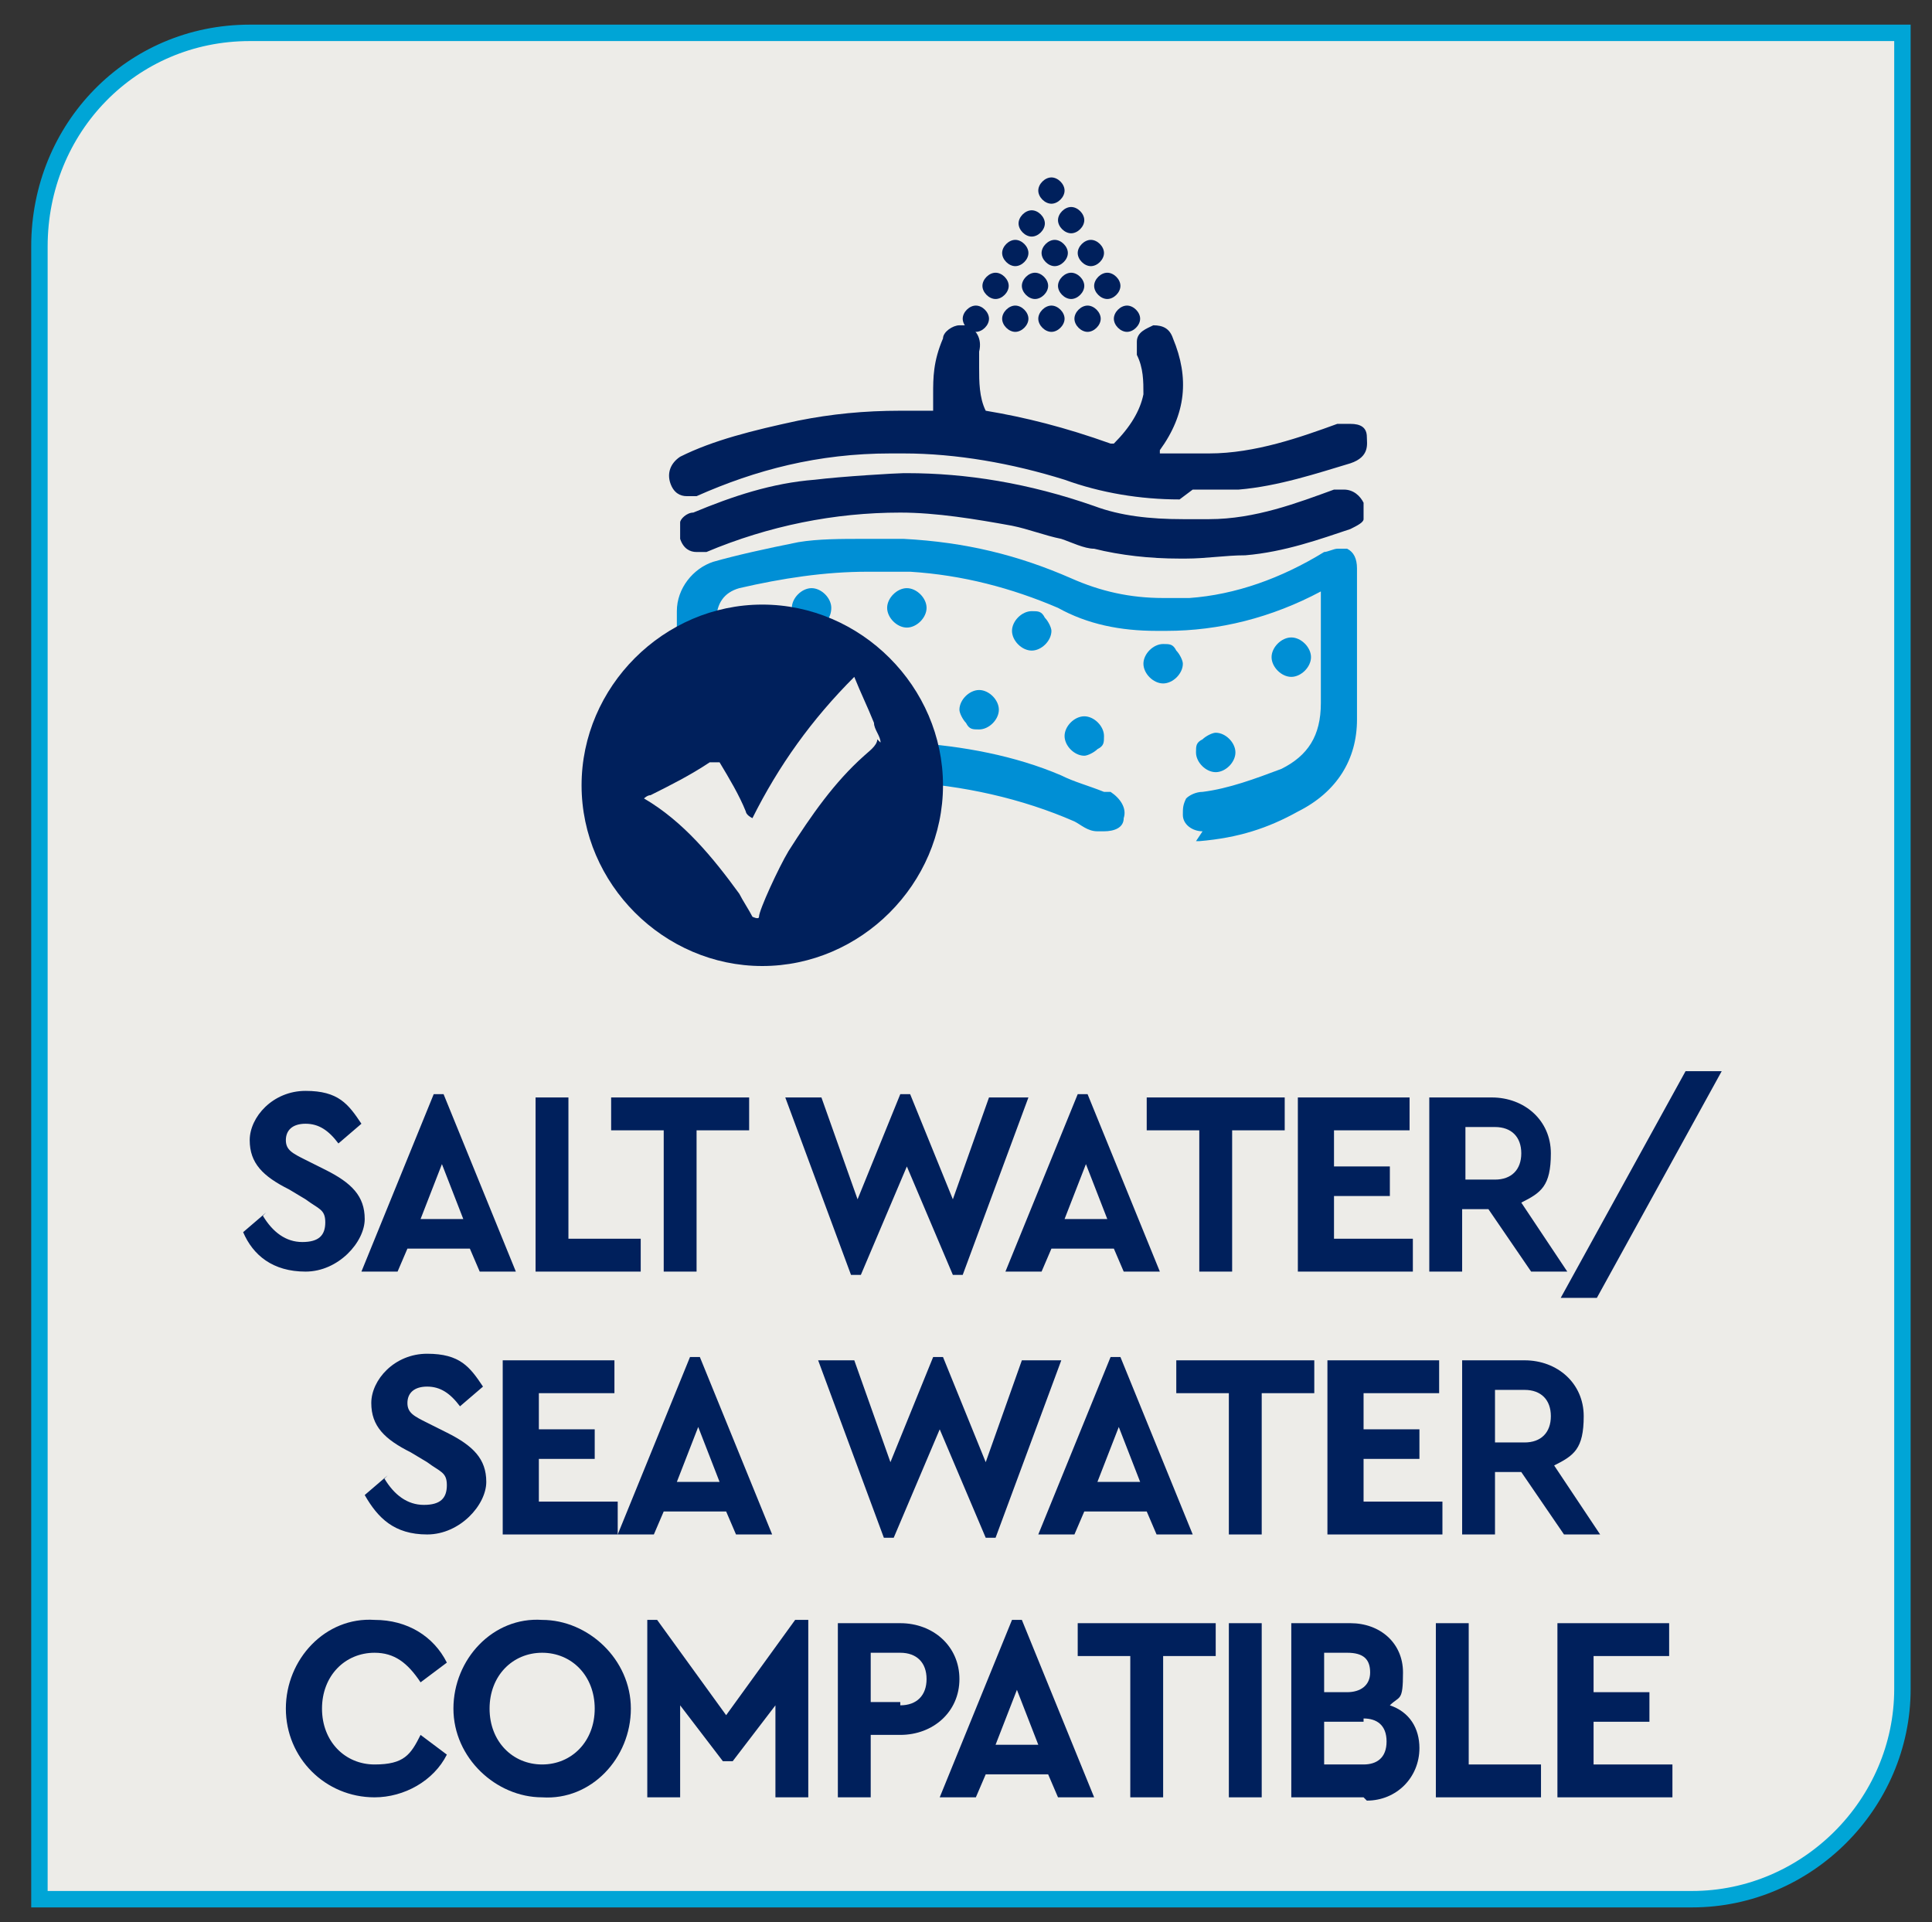 <?xml version="1.0" encoding="UTF-8"?>
<svg id="Layer_1" xmlns="http://www.w3.org/2000/svg" version="1.1" xmlns:xlink="http://www.w3.org/1999/xlink" viewBox="0 0 58.8 58.5">
  <rect x="0" y="0" width="58.8" height="58.5" fill="#333333" stroke="none"/>
  <!-- Generator: Adobe Illustrator 29.2.1, SVG Export Plug-In . SVG Version: 2.1.0 Build 116)  -->
  <defs>
    <style>
      .st0 {
        fill: #edece8;
      }

      .st1, .st2 {
        fill: none;
      }

      .st2 {
        stroke: #00a5d6;
        stroke-miterlimit: 10;
        stroke-width: .5px;
      }

      .st3 {
        fill: #00205c;
      }

      .st4 {
        clip-path: url(#clippath-1);
      }

      .st5 {
        fill: #008fd5;
      }

      .st6 {
        clip-path: url(#clippath);
      }
    </style>
    <clipPath id="clippath">
      <rect class="st1" x="-8.1" y="-7.2" width="75.2" height="66.2"/>
    </clipPath>
    <clipPath id="clippath-1">
      <rect class="st1" x="-8.1" y="-7.2" width="75.2" height="66.2"/>
    </clipPath>
  </defs>
  <g class="st6">
    <path class="st0" d="M7.6,1C4,1,1.2,3.9,1.2,7.5v50.3h50.3c3.5,0,6.4-2.9,6.4-6.4V1H7.6Z"/>
    <path class="st2" d="M7.6,1C4,1,1.2,3.9,1.2,7.5v50.3h50.3c3.5,0,6.4-2.9,6.4-6.4V1H7.6Z"/>
    <path class="st5" d="M36.6,25.3c-.3,0-.6-.2-.6-.5,0-.2,0-.3.1-.5.1-.1.3-.2.5-.2.8-.1,1.6-.4,2.4-.7.8-.4,1.2-1,1.2-2,0-.8,0-1.7,0-2.5,0-.3,0-.6,0-.9-1.5.8-3.1,1.2-4.7,1.2s-.2,0-.3,0c-1.1,0-2.1-.2-3-.7-1.4-.6-2.9-1-4.5-1.1-.4,0-.9,0-1.3,0-1.3,0-2.6.2-3.9.5q-.7.2-.7,1v4.2c0,0,.1,0,.2,0,.3,0,.7-.2,1-.2,1.1-.2,2.2-.3,3.4-.3s.9,0,1.3,0c1.6.1,3.2.4,4.6,1,.4.2.8.3,1.3.5h.2c.3.2.5.5.4.8,0,.3-.3.4-.6.4s-.1,0-.2,0c-.3,0-.5-.2-.7-.3-1.6-.7-3.4-1.1-5.2-1.2-.3,0-.7,0-1,0-1.7,0-3.4.3-5,.8,0,0-.2,0-.3,0-.3,0-.6-.3-.6-.6v-.2c0-1.7,0-3.5,0-5.2,0-.7.5-1.3,1.1-1.5.7-.2,1.6-.4,2.6-.6.6-.1,1.3-.1,2-.1s.8,0,1.2,0c1.9.1,3.5.5,5.1,1.2.9.4,1.8.6,2.8.6s.6,0,.8,0c1.4-.1,2.8-.6,4.1-1.4.1,0,.3-.1.4-.1s.2,0,.3,0c.2.1.3.3.3.6,0,.5,0,1,0,1.5,0,1,0,2,0,3.1,0,1.2-.6,2.2-1.8,2.8-.9.5-1.8.8-3,.9,0,0,0,0-.1,0"/>
    <path class="st3" d="M35.9,15.2c-1.2,0-2.4-.2-3.5-.6-1.6-.5-3.3-.8-4.9-.8s-.3,0-.4,0c-2.2,0-4.1.5-5.9,1.3-.1,0-.2,0-.3,0-.2,0-.4-.1-.5-.4-.1-.3,0-.6.3-.8,1-.5,2.2-.8,3.6-1.1,1-.2,2-.3,3.1-.3s.6,0,1,0c0-.2,0-.3,0-.5,0-.5,0-1,.3-1.7,0-.2.3-.4.5-.4s.1,0,.2,0c.3.1.5.4.4.8,0,0,0,.2,0,.2,0,.1,0,.2,0,.3,0,.4,0,.9.2,1.3h0c1.2.2,2.4.5,3.8,1,0,0,0,0,0,0s0,0,.1,0c.5-.5.8-1,.9-1.5,0-.4,0-.8-.2-1.2,0,0,0-.3,0-.4,0-.3.3-.4.5-.5,0,0,0,0,0,0,.3,0,.5.1.6.4.5,1.2.4,2.3-.4,3.4,0,0,0,0,0,.1,0,0,.1,0,.2,0,.3,0,.5,0,.8,0s.3,0,.5,0c1.4,0,2.8-.5,3.9-.9.1,0,.3,0,.4,0,.3,0,.5.1.5.4,0,.2.1.6-.5.8-1,.3-2.2.7-3.4.8-.5,0-1,0-1.4,0"/>
    <path class="st3" d="M35.9,17c-.9,0-1.8-.1-2.6-.3-.3,0-.7-.2-1-.3-.5-.1-1-.3-1.5-.4-1.1-.2-2.3-.4-3.4-.4-2,0-4,.4-5.9,1.2-.1,0-.2,0-.3,0-.2,0-.4-.1-.5-.4,0-.2,0-.3,0-.5,0-.1.2-.3.4-.3,1.2-.5,2.4-.9,3.7-1,.8-.1,2.5-.2,2.7-.2s0,0,0,0h.1c1.8,0,3.7.3,5.7,1,.8.3,1.7.4,2.7.4s.5,0,.8,0c1.4,0,2.7-.5,3.8-.9h0s0,0,.1,0c0,0,.1,0,.2,0,.3,0,.5.2.6.4,0,.2,0,.3,0,.5,0,.1-.2.2-.4.3-.9.3-2,.7-3.2.8-.6,0-1.2.1-1.8.1"/>
    <path class="st5" d="M24.7,19.1c-.2,0-.3,0-.4-.2-.1-.1-.2-.3-.2-.4,0-.3.3-.6.6-.6.3,0,.6.3.6.6,0,.3-.2.6-.6.6h0Z"/>
    <path class="st5" d="M35.4,20.8c-.3,0-.6-.3-.6-.6,0-.3.3-.6.6-.6.2,0,.3,0,.4.2.1.1.2.3.2.4,0,.3-.3.6-.6.6h0Z"/>
    <path class="st5" d="M39.3,20.6c-.3,0-.6-.3-.6-.6,0-.3.3-.6.6-.6.3,0,.6.3.6.6,0,.3-.3.6-.6.6h0Z"/>
    <path class="st5" d="M27.6,19.1c-.3,0-.6-.3-.6-.6,0-.3.3-.6.6-.6h0c.3,0,.6.3.6.6,0,.3-.3.6-.6.6h0Z"/>
    <path class="st5" d="M37,23.5c-.3,0-.6-.3-.6-.6,0-.2,0-.3.2-.4.1-.1.3-.2.4-.2h0c.3,0,.6.3.6.6,0,.3-.3.6-.6.6h0Z"/>
    <path class="st5" d="M33,23c-.3,0-.6-.3-.6-.6,0-.3.3-.6.6-.6.3,0,.6.3.6.6,0,.2,0,.3-.2.4-.1.1-.3.2-.4.2h0Z"/>
    <path class="st5" d="M23.7,22.2c-.3,0-.6-.3-.6-.6,0-.3.3-.6.6-.6h0c.2,0,.3,0,.4.2.1.1.2.3.2.4,0,.3-.3.6-.6.6h0Z"/>
    <path class="st5" d="M31.4,19.8c-.3,0-.6-.3-.6-.6,0-.3.3-.6.6-.6.2,0,.3,0,.4.2.1.1.2.3.2.4,0,.3-.3.6-.6.6h0Z"/>
    <path class="st5" d="M29.8,22.2c-.2,0-.3,0-.4-.2-.1-.1-.2-.3-.2-.4,0-.3.3-.6.6-.6.3,0,.6.3.6.6,0,.3-.3.6-.6.6h0Z"/>
    <path class="st3" d="M31.8,6.8c0,.2-.2.4-.4.4-.2,0-.4-.2-.4-.4,0-.2.2-.4.4-.4.2,0,.4.2.4.4"/>
    <path class="st3" d="M32,6.2c-.2,0-.4-.2-.4-.4,0-.2.2-.4.4-.4.2,0,.4.2.4.4,0,.2-.2.4-.4.4"/>
    <path class="st3" d="M33.6,7.7c0,.2-.2.4-.4.4-.2,0-.4-.2-.4-.4,0-.2.2-.4.4-.4.2,0,.4.2.4.4"/>
    <path class="st3" d="M29.7,10.1c-.2,0-.4-.2-.4-.4,0-.2.2-.4.4-.4.2,0,.4.2.4.4,0,.2-.2.4-.4.4"/>
    <path class="st3" d="M33.1,10.1c-.2,0-.4-.2-.4-.4,0-.2.2-.4.4-.4.2,0,.4.2.4.4,0,.2-.2.4-.4.4"/>
    <path class="st3" d="M30.9,8.1c-.2,0-.4-.2-.4-.4,0-.2.2-.4.4-.4.2,0,.4.2.4.4,0,.2-.2.4-.4.4"/>
    <path class="st3" d="M30.3,8.3c.2,0,.4.2.4.4,0,.2-.2.4-.4.4-.2,0-.4-.2-.4-.4,0-.2.2-.4.4-.4"/>
    <path class="st3" d="M32.6,9.1c-.2,0-.4-.2-.4-.4,0-.2.2-.4.4-.4.2,0,.4.2.4.4,0,.2-.2.4-.4.4"/>
    <path class="st3" d="M33.3,8.7c0-.2.2-.4.4-.4.2,0,.4.2.4.4,0,.2-.2.4-.4.4-.2,0-.4-.2-.4-.4"/>
    <path class="st3" d="M30.9,10.1c-.2,0-.4-.2-.4-.4,0-.2.2-.4.4-.4.2,0,.4.2.4.4,0,.2-.2.4-.4.4"/>
    <path class="st3" d="M33,6.7c0,.2-.2.4-.4.4-.2,0-.4-.2-.4-.4,0-.2.2-.4.4-.4.2,0,.4.2.4.4"/>
    <path class="st3" d="M34.3,10.1c-.2,0-.4-.2-.4-.4,0-.2.2-.4.4-.4.2,0,.4.2.4.4,0,.2-.2.4-.4.4"/>
    <path class="st3" d="M32.1,7.3c.2,0,.4.2.4.4,0,.2-.2.4-.4.4-.2,0-.4-.2-.4-.4,0-.2.2-.4.4-.4"/>
    <path class="st3" d="M31.5,9.1c-.2,0-.4-.2-.4-.4,0-.2.2-.4.4-.4.2,0,.4.2.4.4,0,.2-.2.4-.4.4"/>
    <path class="st3" d="M32.4,9.7c0,.2-.2.4-.4.4-.2,0-.4-.2-.4-.4,0-.2.2-.4.4-.4.2,0,.4.2.4.4"/>
  </g>
  <rect class="st0" x="19.4" y="21.2" width="7.3" height="6.1"/>
  <g class="st4">
    <path class="st3" d="M26.7,22.5c0,.2-.3.4-.4.5-.9.8-1.6,1.8-2.3,2.9-.3.5-.9,1.8-.9,2,0,.1-.2,0-.2,0-.1-.2-.3-.5-.4-.7-.8-1.1-1.7-2.2-2.9-2.9,0,0,.1-.1.2-.1.6-.3,1.2-.6,1.8-1,.2,0,.2,0,.3,0,.3.5.6,1,.8,1.5,0,0,0,.1.2.2.8-1.6,1.8-3,3.1-4.3.2.5.4.9.6,1.4,0,.2.2.4.2.6M23.2,18.4c-3,0-5.5,2.5-5.5,5.5s2.5,5.5,5.5,5.5,5.5-2.5,5.5-5.5-2.5-5.5-5.5-5.5"/>
  </g>
  <path class="st3" d="M8,37c.3.5.7.8,1.2.8s.7-.2.7-.6-.2-.4-.6-.7l-.5-.3c-.8-.4-1.2-.8-1.2-1.5s.7-1.5,1.7-1.5,1.3.4,1.7,1l-.7.6c-.3-.4-.6-.6-1-.6s-.6.2-.6.5.2.4.6.6l.6.3c.8.4,1.2.8,1.2,1.5s-.8,1.6-1.8,1.6-1.6-.5-1.9-1.2l.7-.6ZM14.5,38h-2.1l-.3.7h-1.1l2.2-5.4h.3l2.2,5.4h-1.1l-.3-.7ZM13.5,35.3l-.7,1.8h1.3l-.7-1.8ZM16.3,33.4h1v4.3h2.2v1h-3.2v-5.3ZM20.2,34.4h-1.6v-1h4.2v1h-1.6v4.3h-1v-4.3ZM31.3,33.4l-2,5.4h-.3l-1.4-3.3-1.4,3.3h-.3l-2-5.4h1.1l1.1,3.1,1.3-3.2h.3l1.3,3.2,1.1-3.1h1.1ZM34.1,38h-2.1l-.3.7h-1.1l2.2-5.4h.3l2.2,5.4h-1.1l-.3-.7ZM33.1,35.3l-.7,1.8h1.3l-.7-1.8ZM36.5,34.4h-1.6v-1h4.2v1h-1.6v4.3h-1v-4.3ZM39.5,33.4h3.4v1h-2.3v1.1h1.7v.9h-1.7v1.3h2.4v1h-3.5v-5.3ZM46.6,38.7l-1.3-1.9h-.8v1.9h-1v-5.3h1.9c1,0,1.8.7,1.8,1.7s-.3,1.2-.9,1.5l1.4,2.1h-1.2ZM44.6,35.9h.9c.5,0,.8-.3.8-.8s-.3-.8-.8-.8h-.9v1.5ZM51.3,32.6h1.1l-3.8,6.9h-1.1l3.8-6.9Z"/>
  <g>
    <path class="st3" d="M11.7,45c.3.5.7.8,1.2.8s.7-.2.7-.6-.2-.4-.6-.7l-.5-.3c-.8-.4-1.2-.8-1.2-1.5s.7-1.5,1.7-1.5,1.3.4,1.7,1l-.7.6c-.3-.4-.6-.6-1-.6s-.6.2-.6.5.2.4.6.6l.6.3c.8.4,1.2.8,1.2,1.5s-.8,1.6-1.8,1.6-1.5-.5-1.9-1.2l.7-.6Z"/>
    <path class="st3" d="M15.3,41.4h3.4v1h-2.3v1.1h1.7v.9h-1.7v1.3h2.4v1h-3.5v-5.3Z"/>
    <path class="st3" d="M22.3,46h-2.1l-.3.7h-1.1l2.2-5.4h.3l2.2,5.4h-1.1l-.3-.7ZM21.3,43.3l-.7,1.8h1.3l-.7-1.8Z"/>
    <path class="st3" d="M32.3,41.4l-2,5.4h-.3l-1.4-3.3-1.4,3.3h-.3l-2-5.4h1.1l1.1,3.1,1.3-3.2h.3l1.3,3.2,1.1-3.1h1.1Z"/>
    <path class="st3" d="M35.1,46h-2.1l-.3.7h-1.1l2.2-5.4h.3l2.2,5.4h-1.1l-.3-.7ZM34.1,43.3l-.7,1.8h1.3l-.7-1.8Z"/>
    <path class="st3" d="M37.4,42.4h-1.6v-1h4.2v1h-1.6v4.3h-1v-4.3Z"/>
    <path class="st3" d="M40.4,41.4h3.4v1h-2.3v1.1h1.7v.9h-1.7v1.3h2.4v1h-3.5v-5.3Z"/>
    <path class="st3" d="M47.6,46.7l-1.3-1.9h-.8v1.9h-1v-5.3h1.9c1,0,1.8.7,1.8,1.7s-.3,1.2-.9,1.5l1.4,2.1h-1.2ZM45.5,43.9h.9c.5,0,.8-.3.8-.8s-.3-.8-.8-.8h-.9v1.5Z"/>
  </g>
  <g>
    <path class="st3" d="M11.4,49.3c1,0,1.8.5,2.2,1.3l-.8.6c-.4-.6-.8-.9-1.4-.9-.9,0-1.6.7-1.6,1.7s.7,1.7,1.6,1.7,1.1-.3,1.4-.9l.8.6c-.4.8-1.3,1.3-2.2,1.3-1.5,0-2.7-1.2-2.7-2.7,0-1.5,1.2-2.8,2.7-2.7Z"/>
    <path class="st3" d="M16.5,49.3c1.4,0,2.7,1.2,2.7,2.7,0,1.5-1.2,2.8-2.7,2.7-1.4,0-2.7-1.2-2.7-2.7,0-1.5,1.2-2.8,2.7-2.7ZM16.5,50.3c-.9,0-1.6.7-1.6,1.7s.7,1.7,1.6,1.7,1.6-.7,1.6-1.7-.7-1.7-1.6-1.7Z"/>
    <path class="st3" d="M24.6,49.3v5.4h-1v-2.8l-1.3,1.7h-.3l-1.3-1.7v2.8h-1v-5.4h.3l2.1,2.9,2.1-2.9h.3Z"/>
    <path class="st3" d="M25.5,49.4h1.9c1,0,1.8.7,1.8,1.7s-.8,1.7-1.8,1.7h-.9v1.9h-1v-5.3ZM27.4,51.9c.5,0,.8-.3.8-.8s-.3-.8-.8-.8h-.9v1.5h.9Z"/>
    <path class="st3" d="M32.1,54h-2.1l-.3.7h-1.1l2.2-5.4h.3l2.2,5.4h-1.1l-.3-.7ZM31,51.3l-.7,1.8h1.3l-.7-1.8Z"/>
    <path class="st3" d="M34.4,50.4h-1.6v-1h4.2v1h-1.6v4.3h-1v-4.3Z"/>
    <path class="st3" d="M37.4,49.4h1v5.3h-1v-5.3Z"/>
    <path class="st3" d="M41.5,54.7h-2.2v-5.3h1.8c.9,0,1.6.6,1.6,1.5s-.1.7-.4,1c.6.2.9.7.9,1.3,0,.9-.7,1.6-1.6,1.6ZM40.3,50.3v1.2h.7c.4,0,.7-.2.7-.6s-.2-.6-.7-.6h-.7ZM41.5,52.4h-1.2v1.3h1.2c.4,0,.7-.2.7-.7s-.3-.7-.7-.7Z"/>
    <path class="st3" d="M43.7,49.4h1v4.3h2.2v1h-3.2v-5.3Z"/>
    <path class="st3" d="M47.4,49.4h3.4v1h-2.3v1.1h1.7v.9h-1.7v1.3h2.4v1h-3.5v-5.3Z"/>
  </g>
</svg>